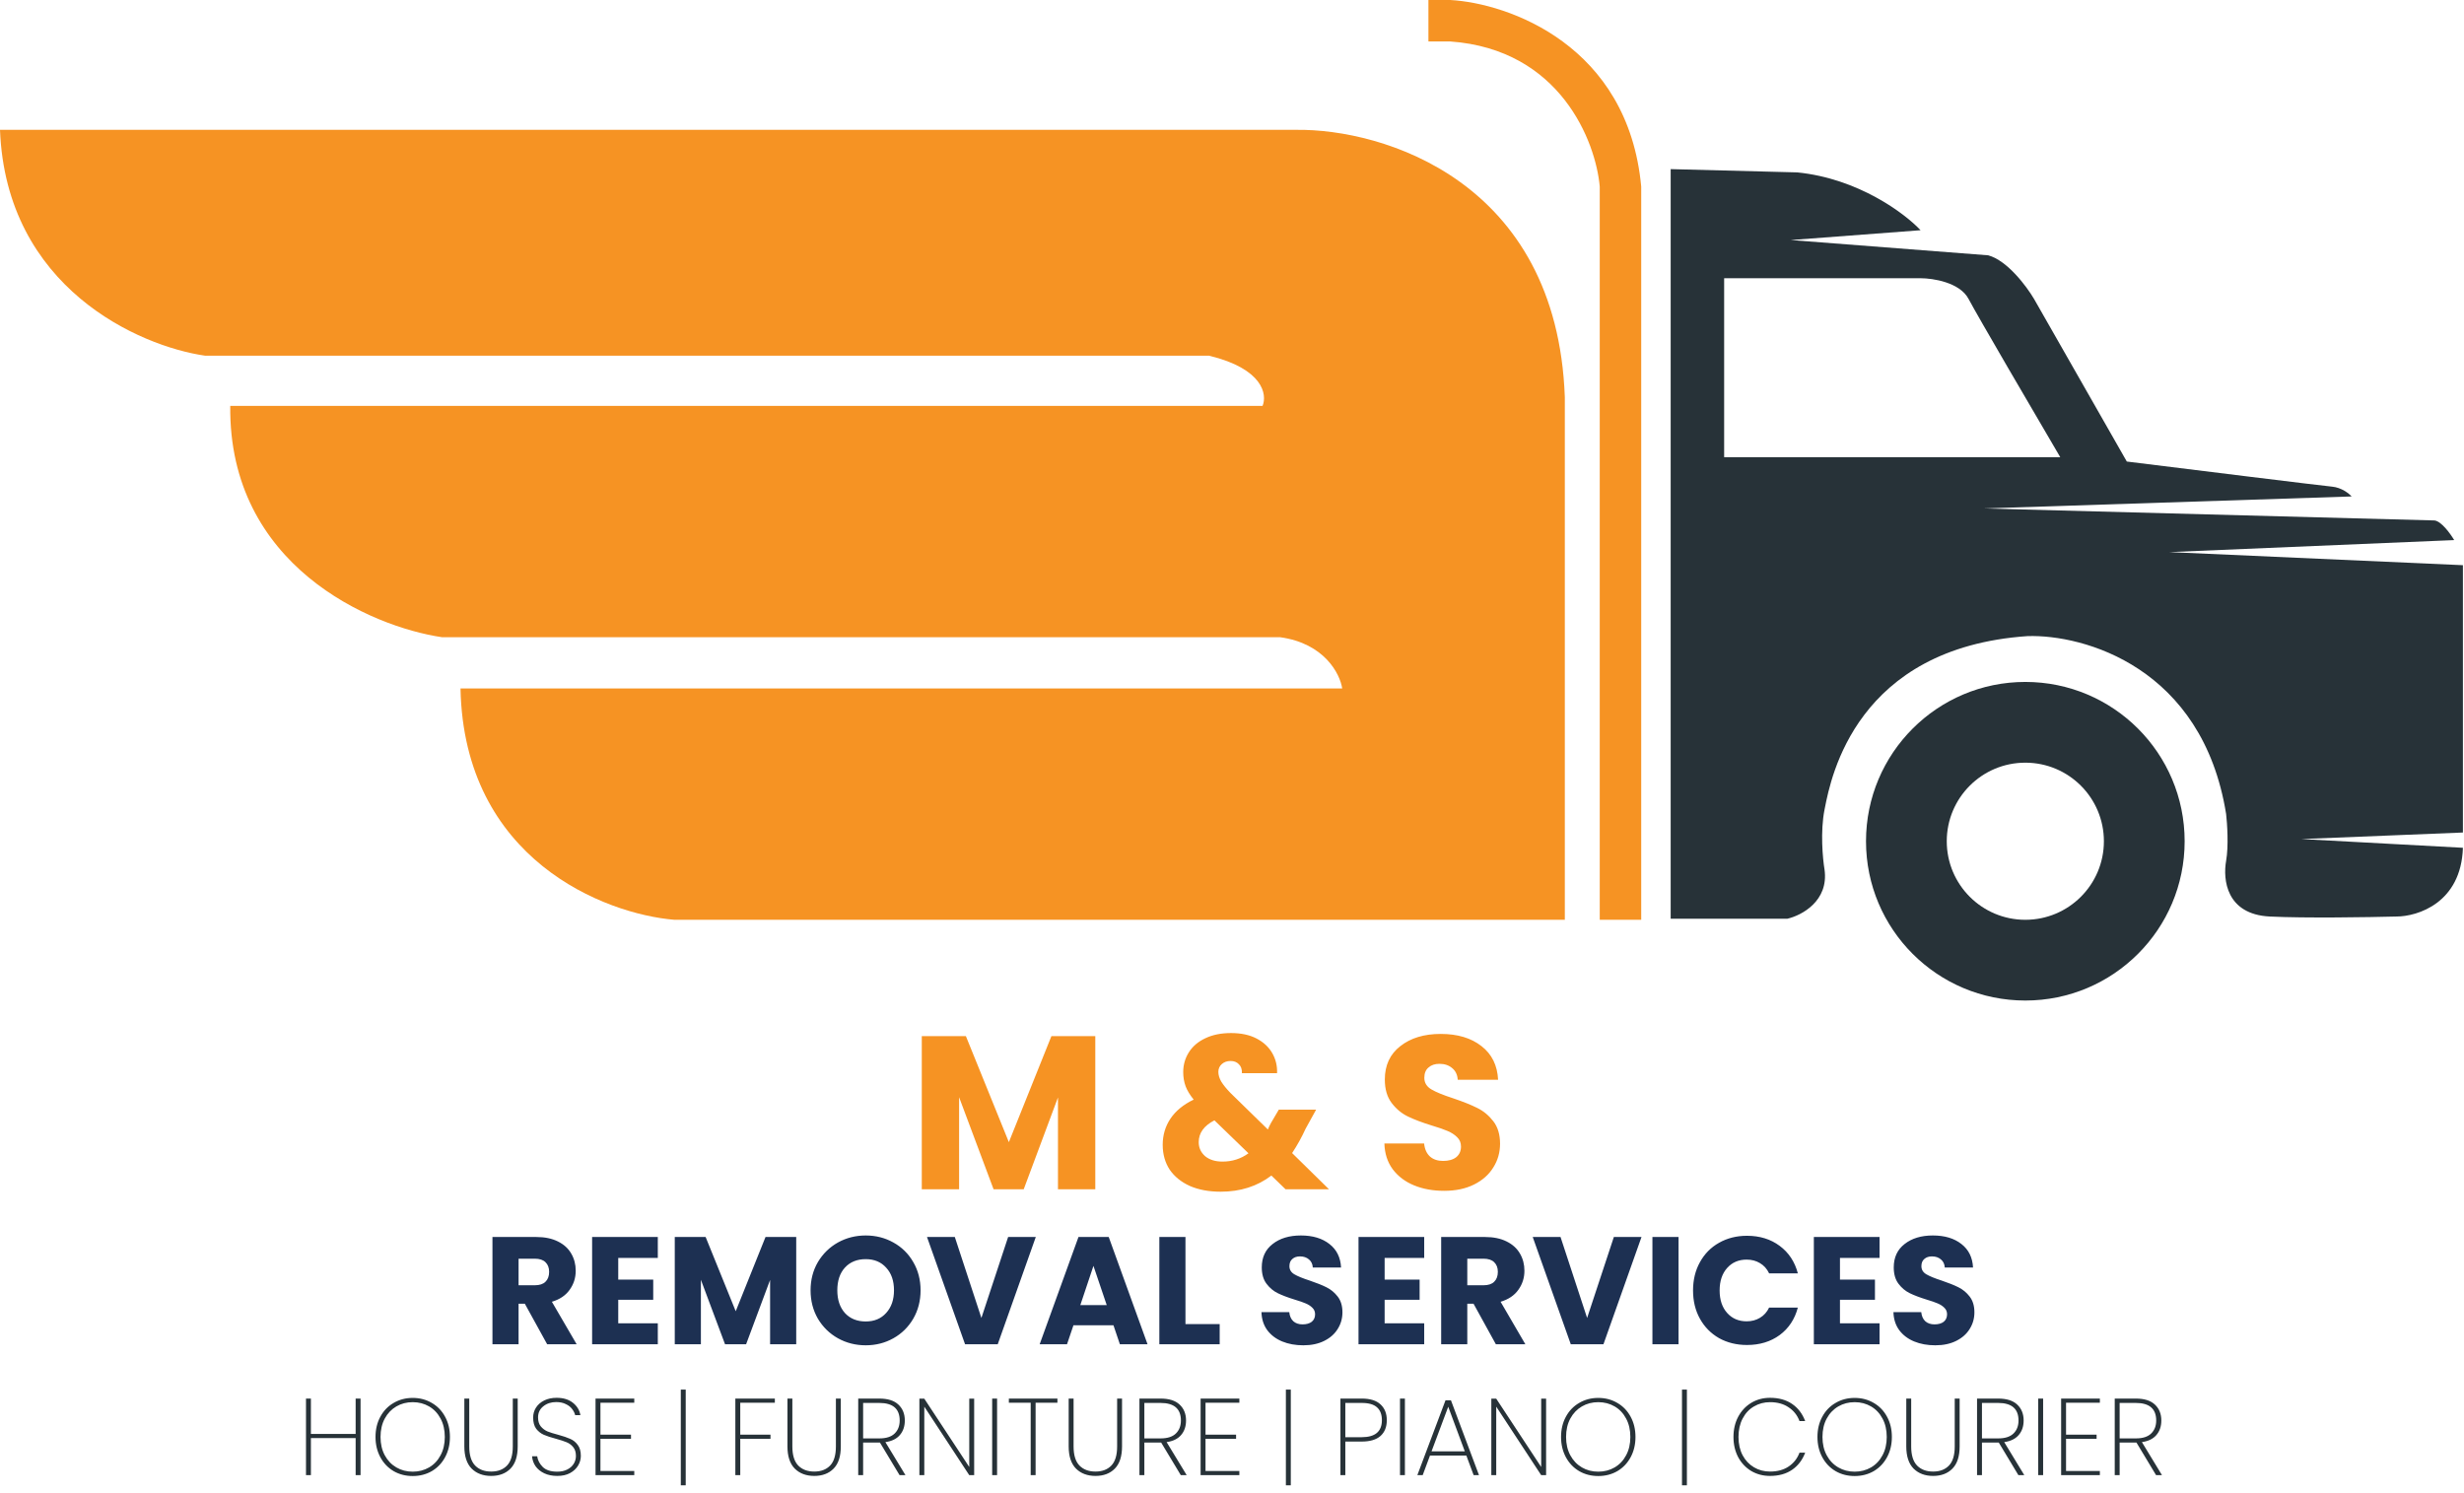 <svg width="1129" height="684" viewBox="0 0 1129 684" fill="none" xmlns="http://www.w3.org/2000/svg">
<path d="M594 59.5H0C2.8 131.9 63.833 158.667 94 163H554C578.8 169 580.667 180.833 578.5 186H105.5C104.7 259.2 169.833 287.167 202.5 292H586.5C606.9 294.8 614 308.833 615 315.5H211C212.6 393.9 277 418.833 309 421.5H717V182C713.4 82.8 633.5 59 594 59.5Z" fill="#F69323"/>
<path d="M654.5 0V19H664.5C714.9 22.6 731.167 64.833 733 85.5V421.5H752V85.5C746 20.7 691.167 1.5 664.5 0H654.5Z" fill="#F69323"/>
<path fill-rule="evenodd" clip-rule="evenodd" d="M765.5 77.5V421H819C825.5 419.5 838 412.9 836 398.5C835.167 393.5 834 381 836 371C836.051 370.746 836.105 370.473 836.162 370.18C838.954 356.028 850.622 296.888 929 291.5C954.833 290.667 1009.2 305.8 1020 373C1020.5 377.333 1021.2 387.7 1020 394.5C1018.5 403 1020 419 1040 420C1056 420.8 1085.33 420.333 1098 420C1107.83 420 1127.7 413.7 1128.5 388.5L1054.5 384.5L1128.5 381.5V259L994 253L1124.5 247.5C1122.83 244.667 1118.7 238.9 1115.5 238.5L909 233L1077.5 227.5C1076.33 226.167 1072.9 223.4 1068.5 223C1064.1 222.6 1004 215.167 974.5 211.5L932 137C928.667 131.333 919.8 119.4 911 117L820.5 110L880 105.5C872.833 97.833 851.5 81.8 823.5 79L765.5 77.5ZM790 127.5H880C885.667 127.5 898 129.4 902 137C906 144.6 931.667 188.5 944 209.5H790V127.5Z" fill="#273238"/>
<path fill-rule="evenodd" clip-rule="evenodd" d="M928 458.5C968.316 458.5 1001 425.817 1001 385.5C1001 345.183 968.316 312.5 928 312.5C887.684 312.5 855 345.183 855 385.5C855 425.817 887.684 458.5 928 458.5ZM928 421.5C947.882 421.5 964 405.382 964 385.5C964 365.618 947.882 349.5 928 349.5C908.118 349.5 892 365.618 892 385.5C892 405.382 908.118 421.5 928 421.5Z" fill="#273238"/>
<path d="M501.86 474.8V545H484.76V502.9L469.06 545H455.26L439.46 502.8V545H422.36V474.8H442.56L462.26 523.4L481.76 474.8H501.86ZM589.048 545L582.548 538.7C576.082 543.633 568.348 546.1 559.348 546.1C553.948 546.1 549.248 545.233 545.248 543.5C541.248 541.7 538.148 539.2 535.948 536C533.815 532.733 532.748 528.933 532.748 524.6C532.748 520.2 533.915 516.233 536.248 512.7C538.648 509.1 542.215 506.167 546.948 503.9C545.215 501.767 543.982 499.733 543.248 497.8C542.515 495.8 542.148 493.633 542.148 491.3C542.148 487.967 543.015 484.933 544.748 482.2C546.482 479.467 548.982 477.333 552.248 475.8C555.582 474.2 559.515 473.4 564.048 473.4C568.648 473.4 572.548 474.233 575.748 475.9C578.948 477.567 581.348 479.8 582.948 482.6C584.548 485.4 585.282 488.467 585.148 491.8H569.048C569.115 490 568.648 488.633 567.648 487.7C566.715 486.7 565.448 486.2 563.848 486.2C562.248 486.2 560.915 486.667 559.848 487.6C558.782 488.533 558.248 489.733 558.248 491.2C558.248 492.6 558.682 494.067 559.548 495.6C560.482 497.133 561.915 498.9 563.848 500.9L580.948 517.6C581.082 517.267 581.248 516.867 581.448 516.4C581.715 515.933 581.982 515.4 582.248 514.8L585.948 508.5H603.048L598.248 517.2C596.448 521.133 594.382 524.867 592.048 528.4L608.948 545H589.048ZM560.148 532.3C564.615 532.3 568.582 531.033 572.048 528.5L556.448 513.4C551.648 515.867 549.248 519.2 549.248 523.4C549.248 525.933 550.215 528.067 552.148 529.8C554.148 531.467 556.815 532.3 560.148 532.3ZM661.725 545.7C656.592 545.7 651.992 544.867 647.925 543.2C643.858 541.533 640.592 539.067 638.125 535.8C635.725 532.533 634.458 528.6 634.325 524H652.525C652.792 526.6 653.692 528.6 655.225 530C656.758 531.333 658.758 532 661.225 532C663.758 532 665.758 531.433 667.225 530.3C668.692 529.1 669.425 527.467 669.425 525.4C669.425 523.667 668.825 522.233 667.625 521.1C666.492 519.967 665.058 519.033 663.325 518.3C661.658 517.567 659.258 516.733 656.125 515.8C651.592 514.4 647.892 513 645.025 511.6C642.158 510.2 639.692 508.133 637.625 505.4C635.558 502.667 634.525 499.1 634.525 494.7C634.525 488.167 636.892 483.067 641.625 479.4C646.358 475.667 652.525 473.8 660.125 473.8C667.858 473.8 674.092 475.667 678.825 479.4C683.558 483.067 686.092 488.2 686.425 494.8H667.925C667.792 492.533 666.958 490.767 665.425 489.5C663.892 488.167 661.925 487.5 659.525 487.5C657.458 487.5 655.792 488.067 654.525 489.2C653.258 490.267 652.625 491.833 652.625 493.9C652.625 496.167 653.692 497.933 655.825 499.2C657.958 500.467 661.292 501.833 665.825 503.3C670.358 504.833 674.025 506.3 676.825 507.7C679.692 509.1 682.158 511.133 684.225 513.8C686.292 516.467 687.325 519.9 687.325 524.1C687.325 528.1 686.292 531.733 684.225 535C682.225 538.267 679.292 540.867 675.425 542.8C671.558 544.733 666.992 545.7 661.725 545.7Z" fill="#F69323"/>
<path d="M250.702 616L240.482 597.45H237.612V616H225.642V566.86H245.732C249.605 566.86 252.895 567.537 255.602 568.89C258.355 570.243 260.408 572.11 261.762 574.49C263.115 576.823 263.792 579.437 263.792 582.33C263.792 585.597 262.858 588.513 260.992 591.08C259.172 593.647 256.465 595.467 252.872 596.54L264.212 616H250.702ZM237.612 588.98H245.032C247.225 588.98 248.858 588.443 249.932 587.37C251.052 586.297 251.612 584.78 251.612 582.82C251.612 580.953 251.052 579.483 249.932 578.41C248.858 577.337 247.225 576.8 245.032 576.8H237.612V588.98ZM283.276 576.45V586.39H299.306V595.63H283.276V606.41H301.406V616H271.306V566.86H301.406V576.45H283.276ZM364.827 566.86V616H352.857V586.53L341.867 616H332.207L321.147 586.46V616H309.177V566.86H323.317L337.107 600.88L350.757 566.86H364.827ZM396.675 616.49C392.055 616.49 387.808 615.417 383.935 613.27C380.108 611.123 377.051 608.137 374.765 604.31C372.525 600.437 371.405 596.097 371.405 591.29C371.405 586.483 372.525 582.167 374.765 578.34C377.051 574.513 380.108 571.527 383.935 569.38C387.808 567.233 392.055 566.16 396.675 566.16C401.295 566.16 405.518 567.233 409.345 569.38C413.218 571.527 416.251 574.513 418.445 578.34C420.685 582.167 421.805 586.483 421.805 591.29C421.805 596.097 420.685 600.437 418.445 604.31C416.205 608.137 413.171 611.123 409.345 613.27C405.518 615.417 401.295 616.49 396.675 616.49ZM396.675 605.57C400.595 605.57 403.721 604.263 406.055 601.65C408.435 599.037 409.625 595.583 409.625 591.29C409.625 586.95 408.435 583.497 406.055 580.93C403.721 578.317 400.595 577.01 396.675 577.01C392.708 577.01 389.535 578.293 387.155 580.86C384.821 583.427 383.655 586.903 383.655 591.29C383.655 595.63 384.821 599.107 387.155 601.72C389.535 604.287 392.708 605.57 396.675 605.57ZM474.594 566.86L457.164 616H442.184L424.754 566.86H437.494L449.674 603.96L461.924 566.86H474.594ZM510.187 607.32H491.847L488.907 616H476.377L494.157 566.86H508.017L525.797 616H513.127L510.187 607.32ZM507.107 598.08L501.017 580.09L494.997 598.08H507.107ZM543.178 606.76H558.858V616H531.208V566.86H543.178V606.76ZM597.182 616.49C593.588 616.49 590.368 615.907 587.522 614.74C584.675 613.573 582.388 611.847 580.662 609.56C578.982 607.273 578.095 604.52 578.002 601.3H590.742C590.928 603.12 591.558 604.52 592.632 605.5C593.705 606.433 595.105 606.9 596.832 606.9C598.605 606.9 600.005 606.503 601.032 605.71C602.058 604.87 602.572 603.727 602.572 602.28C602.572 601.067 602.152 600.063 601.312 599.27C600.518 598.477 599.515 597.823 598.302 597.31C597.135 596.797 595.455 596.213 593.262 595.56C590.088 594.58 587.498 593.6 585.492 592.62C583.485 591.64 581.758 590.193 580.312 588.28C578.865 586.367 578.142 583.87 578.142 580.79C578.142 576.217 579.798 572.647 583.112 570.08C586.425 567.467 590.742 566.16 596.062 566.16C601.475 566.16 605.838 567.467 609.152 570.08C612.465 572.647 614.238 576.24 614.472 580.86H601.522C601.428 579.273 600.845 578.037 599.772 577.15C598.698 576.217 597.322 575.75 595.642 575.75C594.195 575.75 593.028 576.147 592.142 576.94C591.255 577.687 590.812 578.783 590.812 580.23C590.812 581.817 591.558 583.053 593.052 583.94C594.545 584.827 596.878 585.783 600.052 586.81C603.225 587.883 605.792 588.91 607.752 589.89C609.758 590.87 611.485 592.293 612.932 594.16C614.378 596.027 615.102 598.43 615.102 601.37C615.102 604.17 614.378 606.713 612.932 609C611.532 611.287 609.478 613.107 606.772 614.46C604.065 615.813 600.868 616.49 597.182 616.49ZM634.438 576.45V586.39H650.468V595.63H634.438V606.41H652.568V616H622.468V566.86H652.568V576.45H634.438ZM685.399 616L675.179 597.45H672.309V616H660.339V566.86H680.429C684.302 566.86 687.592 567.537 690.299 568.89C693.052 570.243 695.106 572.11 696.459 574.49C697.812 576.823 698.489 579.437 698.489 582.33C698.489 585.597 697.556 588.513 695.689 591.08C693.869 593.647 691.162 595.467 687.569 596.54L698.909 616H685.399ZM672.309 588.98H679.729C681.922 588.98 683.556 588.443 684.629 587.37C685.749 586.297 686.309 584.78 686.309 582.82C686.309 580.953 685.749 579.483 684.629 578.41C683.556 577.337 681.922 576.8 679.729 576.8H672.309V588.98ZM752.133 566.86L734.703 616H719.723L702.293 566.86H715.033L727.213 603.96L739.463 566.86H752.133ZM769.106 566.86V616H757.136V566.86H769.106ZM775.75 591.36C775.75 586.507 776.8 582.19 778.9 578.41C781 574.583 783.917 571.62 787.65 569.52C791.43 567.373 795.7 566.3 800.46 566.3C806.294 566.3 811.287 567.84 815.44 570.92C819.594 574 822.37 578.2 823.77 583.52H810.61C809.63 581.467 808.23 579.903 806.41 578.83C804.637 577.757 802.607 577.22 800.32 577.22C796.634 577.22 793.647 578.503 791.36 581.07C789.074 583.637 787.93 587.067 787.93 591.36C787.93 595.653 789.074 599.083 791.36 601.65C793.647 604.217 796.634 605.5 800.32 605.5C802.607 605.5 804.637 604.963 806.41 603.89C808.23 602.817 809.63 601.253 810.61 599.2H823.77C822.37 604.52 819.594 608.72 815.44 611.8C811.287 614.833 806.294 616.35 800.46 616.35C795.7 616.35 791.43 615.3 787.65 613.2C783.917 611.053 781 608.09 778.9 604.31C776.8 600.53 775.75 596.213 775.75 591.36ZM843.071 576.45V586.39H859.101V595.63H843.071V606.41H861.201V616H831.101V566.86H861.201V576.45H843.071ZM886.752 616.49C883.159 616.49 879.939 615.907 877.092 614.74C874.245 613.573 871.959 611.847 870.232 609.56C868.552 607.273 867.665 604.52 867.572 601.3H880.312C880.499 603.12 881.129 604.52 882.202 605.5C883.275 606.433 884.675 606.9 886.402 606.9C888.175 606.9 889.575 606.503 890.602 605.71C891.629 604.87 892.142 603.727 892.142 602.28C892.142 601.067 891.722 600.063 890.882 599.27C890.089 598.477 889.085 597.823 887.872 597.31C886.705 596.797 885.025 596.213 882.832 595.56C879.659 594.58 877.069 593.6 875.062 592.62C873.055 591.64 871.329 590.193 869.882 588.28C868.435 586.367 867.712 583.87 867.712 580.79C867.712 576.217 869.369 572.647 872.682 570.08C875.995 567.467 880.312 566.16 885.632 566.16C891.045 566.16 895.409 567.467 898.722 570.08C902.035 572.647 903.809 576.24 904.042 580.86H891.092C890.999 579.273 890.415 578.037 889.342 577.15C888.269 576.217 886.892 575.75 885.212 575.75C883.765 575.75 882.599 576.147 881.712 576.94C880.825 577.687 880.382 578.783 880.382 580.23C880.382 581.817 881.129 583.053 882.622 583.94C884.115 584.827 886.449 585.783 889.622 586.81C892.795 587.883 895.362 588.91 897.322 589.89C899.329 590.87 901.055 592.293 902.502 594.16C903.949 596.027 904.672 598.43 904.672 601.37C904.672 604.17 903.949 606.713 902.502 609C901.102 611.287 899.049 613.107 896.342 614.46C893.635 615.813 890.439 616.49 886.752 616.49Z" fill="#1D3052"/>
<path d="M165.206 640.9V676H162.956V659H142.456V676H140.206V640.9H142.456V657.1H162.956V640.9H165.206ZM189.108 676.4C185.875 676.4 182.958 675.65 180.358 674.15C177.758 672.617 175.725 670.483 174.258 667.75C172.792 665.017 172.058 661.933 172.058 658.5C172.058 655.033 172.792 651.95 174.258 649.25C175.725 646.517 177.758 644.4 180.358 642.9C182.958 641.367 185.875 640.6 189.108 640.6C192.342 640.6 195.258 641.367 197.858 642.9C200.458 644.4 202.492 646.517 203.958 649.25C205.425 651.95 206.158 655.033 206.158 658.5C206.158 661.933 205.425 665.017 203.958 667.75C202.492 670.483 200.458 672.617 197.858 674.15C195.258 675.65 192.342 676.4 189.108 676.4ZM189.108 674.4C191.875 674.4 194.375 673.75 196.608 672.45C198.842 671.15 200.592 669.3 201.858 666.9C203.158 664.5 203.808 661.7 203.808 658.5C203.808 655.267 203.158 652.45 201.858 650.05C200.592 647.65 198.842 645.8 196.608 644.5C194.375 643.2 191.875 642.55 189.108 642.55C186.342 642.55 183.842 643.2 181.608 644.5C179.375 645.8 177.608 647.65 176.308 650.05C175.008 652.45 174.358 655.267 174.358 658.5C174.358 661.7 175.008 664.5 176.308 666.9C177.608 669.3 179.375 671.15 181.608 672.45C183.842 673.75 186.342 674.4 189.108 674.4ZM215.01 640.9V662.85C215.01 666.817 215.91 669.733 217.71 671.6C219.51 673.433 221.96 674.35 225.06 674.35C228.127 674.35 230.544 673.433 232.31 671.6C234.077 669.767 234.96 666.85 234.96 662.85V640.9H237.21V662.8C237.21 667.367 236.11 670.767 233.91 673C231.71 675.233 228.76 676.35 225.06 676.35C221.36 676.35 218.377 675.233 216.11 673C213.877 670.733 212.76 667.333 212.76 662.8V640.9H215.01ZM255.337 676.35C253.07 676.35 251.087 675.95 249.387 675.15C247.687 674.35 246.354 673.267 245.387 671.9C244.454 670.533 243.92 669.017 243.787 667.35H246.137C246.404 669.183 247.254 670.817 248.687 672.25C250.154 673.683 252.37 674.4 255.337 674.4C257.07 674.4 258.57 674.083 259.837 673.45C261.137 672.817 262.137 671.95 262.837 670.85C263.537 669.75 263.887 668.533 263.887 667.2C263.887 665.5 263.47 664.15 262.637 663.15C261.837 662.15 260.82 661.4 259.587 660.9C258.387 660.4 256.754 659.867 254.687 659.3C252.42 658.7 250.587 658.1 249.187 657.5C247.82 656.9 246.654 655.983 245.687 654.75C244.754 653.483 244.287 651.767 244.287 649.6C244.287 647.933 244.72 646.417 245.587 645.05C246.487 643.65 247.754 642.55 249.387 641.75C251.02 640.95 252.904 640.55 255.037 640.55C258.137 640.55 260.637 641.317 262.537 642.85C264.437 644.383 265.57 646.267 265.937 648.5H263.537C263.337 647.6 262.887 646.683 262.187 645.75C261.52 644.817 260.554 644.05 259.287 643.45C258.054 642.817 256.57 642.5 254.837 642.5C252.504 642.5 250.537 643.15 248.937 644.45C247.337 645.717 246.537 647.417 246.537 649.55C246.537 651.25 246.954 652.617 247.787 653.65C248.62 654.65 249.637 655.417 250.837 655.95C252.07 656.45 253.72 656.967 255.787 657.5C258.087 658.133 259.904 658.75 261.237 659.35C262.604 659.917 263.754 660.833 264.687 662.1C265.654 663.333 266.137 665.017 266.137 667.15C266.137 668.717 265.72 670.2 264.887 671.6C264.054 673 262.82 674.15 261.187 675.05C259.587 675.917 257.637 676.35 255.337 676.35ZM275.122 642.8V657.45H289.122V659.35H275.122V674.1H290.622V676H272.872V640.9H290.622V642.8H275.122ZM314.194 680.65H311.944V636.8H314.194V680.65ZM355.035 640.9V642.8H339.185V657.45H353.035V659.35H339.185V676H336.935V640.9H355.035ZM363.057 640.9V662.85C363.057 666.817 363.957 669.733 365.757 671.6C367.557 673.433 370.007 674.35 373.107 674.35C376.174 674.35 378.591 673.433 380.357 671.6C382.124 669.767 383.007 666.85 383.007 662.85V640.9H385.257V662.8C385.257 667.367 384.157 670.767 381.957 673C379.757 675.233 376.807 676.35 373.107 676.35C369.407 676.35 366.424 675.233 364.157 673C361.924 670.733 360.807 667.333 360.807 662.8V640.9H363.057ZM412.184 676L403.184 661.05H402.984H395.484V676H393.234V640.9H402.884C406.784 640.9 409.7 641.817 411.634 643.65C413.6 645.483 414.584 647.917 414.584 650.95C414.584 653.65 413.817 655.883 412.284 657.65C410.784 659.383 408.584 660.45 405.684 660.85L414.884 676H412.184ZM395.484 659.15H402.984C406.084 659.15 408.4 658.4 409.934 656.9C411.467 655.4 412.234 653.417 412.234 650.95C412.234 645.583 409.117 642.9 402.884 642.9H395.484V659.15ZM446.361 676H444.111L423.511 644.6V676H421.261V640.95H423.511L444.111 672.25V640.95H446.361V676ZM456.861 640.9V676H454.611V640.9H456.861ZM484.509 640.9V642.8H474.509V676H472.259V642.8H462.259V640.9H484.509ZM491.915 640.9V662.85C491.915 666.817 492.815 669.733 494.615 671.6C496.415 673.433 498.865 674.35 501.965 674.35C505.031 674.35 507.448 673.433 509.215 671.6C510.981 669.767 511.865 666.85 511.865 662.85V640.9H514.115V662.8C514.115 667.367 513.015 670.767 510.815 673C508.615 675.233 505.665 676.35 501.965 676.35C498.265 676.35 495.281 675.233 493.015 673C490.781 670.733 489.665 667.333 489.665 662.8V640.9H491.915ZM541.041 676L532.041 661.05H531.841H524.341V676H522.091V640.9H531.741C535.641 640.9 538.558 641.817 540.491 643.65C542.458 645.483 543.441 647.917 543.441 650.95C543.441 653.65 542.675 655.883 541.141 657.65C539.641 659.383 537.441 660.45 534.541 660.85L543.741 676H541.041ZM524.341 659.15H531.841C534.941 659.15 537.258 658.4 538.791 656.9C540.325 655.4 541.091 653.417 541.091 650.95C541.091 645.583 537.975 642.9 531.741 642.9H524.341V659.15ZM552.369 642.8V657.45H566.369V659.35H552.369V674.1H567.869V676H550.119V640.9H567.869V642.8H552.369ZM591.44 680.65H589.19V636.8H591.44V680.65ZM635.431 650.8C635.431 653.9 634.464 656.317 632.531 658.05C630.598 659.75 627.731 660.6 623.931 660.6H616.431V676H614.181V640.9H623.931C627.798 640.9 630.681 641.8 632.581 643.6C634.481 645.367 635.431 647.767 635.431 650.8ZM623.931 658.6C630.098 658.6 633.181 656 633.181 650.8C633.181 648.233 632.448 646.283 630.981 644.95C629.514 643.583 627.164 642.9 623.931 642.9H616.431V658.6H623.931ZM643.726 640.9V676H641.476V640.9H643.726ZM671.874 667H655.224L651.874 676H649.424L662.324 641.7H664.824L677.674 676H675.224L671.874 667ZM671.174 665.1L663.574 644.65L655.924 665.1H671.174ZM708.422 676H706.172L685.572 644.6V676H683.322V640.95H685.572L706.172 672.25V640.95H708.422V676ZM732.321 676.4C729.088 676.4 726.171 675.65 723.571 674.15C720.971 672.617 718.938 670.483 717.471 667.75C716.005 665.017 715.271 661.933 715.271 658.5C715.271 655.033 716.005 651.95 717.471 649.25C718.938 646.517 720.971 644.4 723.571 642.9C726.171 641.367 729.088 640.6 732.321 640.6C735.555 640.6 738.471 641.367 741.071 642.9C743.671 644.4 745.705 646.517 747.171 649.25C748.638 651.95 749.371 655.033 749.371 658.5C749.371 661.933 748.638 665.017 747.171 667.75C745.705 670.483 743.671 672.617 741.071 674.15C738.471 675.65 735.555 676.4 732.321 676.4ZM732.321 674.4C735.088 674.4 737.588 673.75 739.821 672.45C742.055 671.15 743.805 669.3 745.071 666.9C746.371 664.5 747.021 661.7 747.021 658.5C747.021 655.267 746.371 652.45 745.071 650.05C743.805 647.65 742.055 645.8 739.821 644.5C737.588 643.2 735.088 642.55 732.321 642.55C729.555 642.55 727.055 643.2 724.821 644.5C722.588 645.8 720.821 647.65 719.521 650.05C718.221 652.45 717.571 655.267 717.571 658.5C717.571 661.7 718.221 664.5 719.521 666.9C720.821 669.3 722.588 671.15 724.821 672.45C727.055 673.75 729.555 674.4 732.321 674.4ZM772.935 680.65H770.685V636.8H772.935V680.65ZM794.275 658.5C794.275 655.033 794.992 651.95 796.425 649.25C797.892 646.517 799.892 644.383 802.425 642.85C804.992 641.317 807.859 640.55 811.025 640.55C815.025 640.55 818.392 641.483 821.125 643.35C823.859 645.217 825.859 647.833 827.125 651.2H824.525C823.525 648.533 821.859 646.433 819.525 644.9C817.225 643.333 814.392 642.55 811.025 642.55C808.325 642.55 805.875 643.2 803.675 644.5C801.475 645.767 799.742 647.617 798.475 650.05C797.209 652.45 796.575 655.267 796.575 658.5C796.575 661.7 797.209 664.5 798.475 666.9C799.742 669.267 801.475 671.1 803.675 672.4C805.875 673.7 808.325 674.35 811.025 674.35C814.392 674.35 817.225 673.583 819.525 672.05C821.859 670.483 823.525 668.367 824.525 665.7H827.125C825.859 669.067 823.859 671.683 821.125 673.55C818.392 675.417 815.025 676.35 811.025 676.35C807.859 676.35 804.992 675.6 802.425 674.1C799.892 672.567 797.892 670.45 796.425 667.75C794.992 665.017 794.275 661.933 794.275 658.5ZM849.802 676.4C846.568 676.4 843.652 675.65 841.052 674.15C838.452 672.617 836.418 670.483 834.952 667.75C833.485 665.017 832.752 661.933 832.752 658.5C832.752 655.033 833.485 651.95 834.952 649.25C836.418 646.517 838.452 644.4 841.052 642.9C843.652 641.367 846.568 640.6 849.802 640.6C853.035 640.6 855.952 641.367 858.552 642.9C861.152 644.4 863.185 646.517 864.652 649.25C866.118 651.95 866.852 655.033 866.852 658.5C866.852 661.933 866.118 665.017 864.652 667.75C863.185 670.483 861.152 672.617 858.552 674.15C855.952 675.65 853.035 676.4 849.802 676.4ZM849.802 674.4C852.568 674.4 855.068 673.75 857.302 672.45C859.535 671.15 861.285 669.3 862.552 666.9C863.852 664.5 864.502 661.7 864.502 658.5C864.502 655.267 863.852 652.45 862.552 650.05C861.285 647.65 859.535 645.8 857.302 644.5C855.068 643.2 852.568 642.55 849.802 642.55C847.035 642.55 844.535 643.2 842.302 644.5C840.068 645.8 838.302 647.65 837.002 650.05C835.702 652.45 835.052 655.267 835.052 658.5C835.052 661.7 835.702 664.5 837.002 666.9C838.302 669.3 840.068 671.15 842.302 672.45C844.535 673.75 847.035 674.4 849.802 674.4ZM875.704 640.9V662.85C875.704 666.817 876.604 669.733 878.404 671.6C880.204 673.433 882.654 674.35 885.754 674.35C888.82 674.35 891.237 673.433 893.004 671.6C894.77 669.767 895.654 666.85 895.654 662.85V640.9H897.904V662.8C897.904 667.367 896.804 670.767 894.604 673C892.404 675.233 889.454 676.35 885.754 676.35C882.054 676.35 879.07 675.233 876.804 673C874.57 670.733 873.454 667.333 873.454 662.8V640.9H875.704ZM924.83 676L915.83 661.05H915.63H908.13V676H905.88V640.9H915.53C919.43 640.9 922.347 641.817 924.28 643.65C926.247 645.483 927.23 647.917 927.23 650.95C927.23 653.65 926.464 655.883 924.93 657.65C923.43 659.383 921.23 660.45 918.33 660.85L927.53 676H924.83ZM908.13 659.15H915.63C918.73 659.15 921.047 658.4 922.58 656.9C924.114 655.4 924.88 653.417 924.88 650.95C924.88 645.583 921.764 642.9 915.53 642.9H908.13V659.15ZM936.158 640.9V676H933.908V640.9H936.158ZM946.656 642.8V657.45H960.656V659.35H946.656V674.1H962.156V676H944.406V640.9H962.156V642.8H946.656ZM987.916 676L978.916 661.05H978.716H971.216V676H968.966V640.9H978.616C982.516 640.9 985.433 641.817 987.366 643.65C989.333 645.483 990.316 647.917 990.316 650.95C990.316 653.65 989.55 655.883 988.016 657.65C986.516 659.383 984.316 660.45 981.416 660.85L990.616 676H987.916ZM971.216 659.15H978.716C981.816 659.15 984.133 658.4 985.666 656.9C987.2 655.4 987.966 653.417 987.966 650.95C987.966 645.583 984.85 642.9 978.616 642.9H971.216V659.15Z" fill="#273238"/>
</svg>
